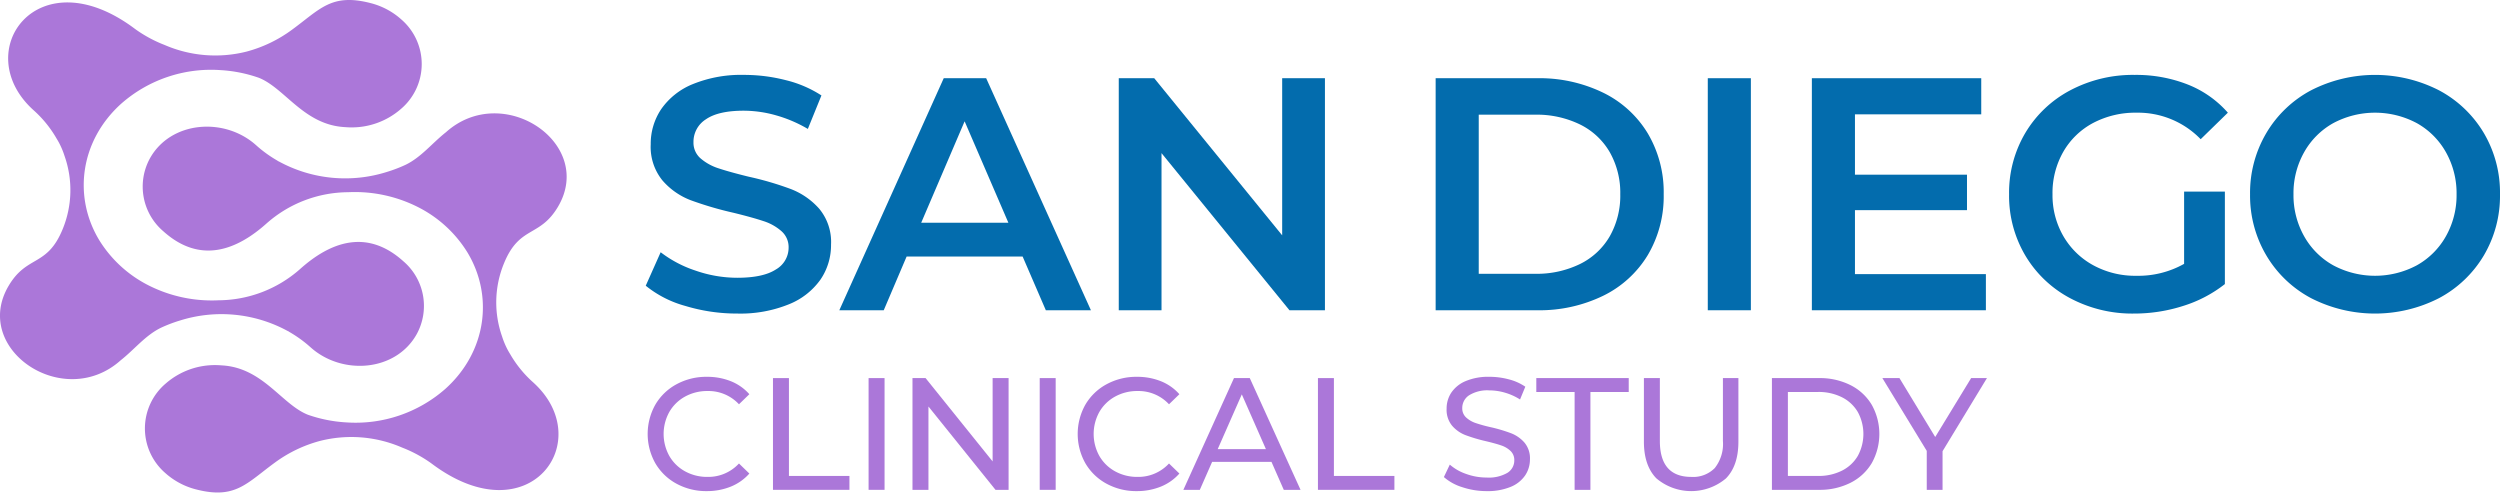 <?xml version="1.0" encoding="UTF-8"?> <svg xmlns="http://www.w3.org/2000/svg" viewBox="0 0 444.13 87.494"><defs><style>.cls-1{fill:#036cad;}.cls-2,.cls-3{fill:#ab77d9;}.cls-3{fill-rule:evenodd;}</style></defs><title>San Diego Clinical Study</title><g id="Layer_2" data-name="Layer 2"><g id="Layer_2-2" data-name="Layer 2"><path class="cls-1" d="M121.755,54.351a19.195,19.195,0,0,1-7.037-3.593l2.65-5.947a20.853,20.853,0,0,0,6.213,3.269,22.566,22.566,0,0,0,7.39,1.266q4.593,0,6.86-1.472a4.461,4.461,0,0,0,2.267-3.887,3.763,3.763,0,0,0-1.266-2.915,8.9,8.9,0,0,0-3.209-1.796q-1.944-.647-5.3-1.472a61.467,61.467,0,0,1-7.625-2.238,12.535,12.535,0,0,1-5.006-3.504,9.438,9.438,0,0,1-2.09-6.448,11.001,11.001,0,0,1,1.855-6.213,12.553,12.553,0,0,1,5.594-4.446,22.673,22.673,0,0,1,9.157-1.649,29.598,29.598,0,0,1,7.42.942,20.519,20.519,0,0,1,6.301,2.708l-2.415,5.948a23.85,23.85,0,0,0-5.653-2.415,21.162,21.162,0,0,0-5.712-.824q-4.535,0-6.743,1.531a4.723,4.723,0,0,0-2.208,4.063,3.67,3.67,0,0,0,1.266,2.885,9.131,9.131,0,0,0,3.209,1.767q1.944.648,5.3,1.472a55.794,55.794,0,0,1,7.538,2.208,12.921,12.921,0,0,1,5.035,3.504,9.238,9.238,0,0,1,2.09,6.359,10.858,10.858,0,0,1-1.855,6.184,12.611,12.611,0,0,1-5.624,4.416,22.891,22.891,0,0,1-9.187,1.649A31.468,31.468,0,0,1,121.755,54.351Z"></path><path class="cls-1" d="M181.673,45.577H161.062l-4.063,9.54h-7.891L167.657,13.895h7.538L193.804,55.117H185.795Zm-2.532-6.006-7.773-18.02-7.714,18.02Z"></path><path class="cls-1" d="M235.378,13.895V55.117h-6.301L206.346,27.204V55.117h-7.596V13.895h6.301L227.781,41.808V13.895Z"></path><path class="cls-1" d="M255.045,13.895h18.02a25.862,25.862,0,0,1,11.718,2.562,18.963,18.963,0,0,1,7.95,7.243,20.495,20.495,0,0,1,2.826,10.806,20.494,20.494,0,0,1-2.826,10.806,18.963,18.963,0,0,1-7.95,7.243,25.869,25.869,0,0,1-11.718,2.562H255.045Zm17.666,34.744a17.496,17.496,0,0,0,7.979-1.737,12.424,12.424,0,0,0,5.3-4.946,14.624,14.624,0,0,0,1.855-7.45,14.624,14.624,0,0,0-1.855-7.449,12.433,12.433,0,0,0-5.3-4.946,17.503,17.503,0,0,0-7.979-1.737H262.701V48.639Z"></path><path class="cls-1" d="M303.391,13.895h7.655V55.117H303.391Z"></path><path class="cls-1" d="M352.797,48.698V55.117H321.881V13.895h30.091v6.418h-22.436V31.032h19.904v6.301H329.536V48.698Z"></path><path class="cls-1" d="M388.011,34.035h7.243v16.429a23.014,23.014,0,0,1-7.42,3.887,28.491,28.491,0,0,1-8.715,1.354,23.508,23.508,0,0,1-11.365-2.738,20.335,20.335,0,0,1-7.95-7.567,20.821,20.821,0,0,1-2.886-10.894,20.828,20.828,0,0,1,2.886-10.894,20.292,20.292,0,0,1,7.979-7.567,23.798,23.798,0,0,1,11.454-2.738,25.019,25.019,0,0,1,9.422,1.708,18.508,18.508,0,0,1,7.125,5.005l-4.829,4.711a15.489,15.489,0,0,0-11.365-4.711,16.064,16.064,0,0,0-7.744,1.826,13.311,13.311,0,0,0-5.3,5.123,14.738,14.738,0,0,0-1.914,7.538,14.503,14.503,0,0,0,1.914,7.42,13.711,13.711,0,0,0,5.3,5.182,15.525,15.525,0,0,0,7.685,1.884,16.586,16.586,0,0,0,8.48-2.119Z"></path><path class="cls-1" d="M410.564,52.967a20.27,20.27,0,0,1-7.95-7.597,20.869,20.869,0,0,1-2.886-10.865A20.872,20.872,0,0,1,402.615,23.641a20.269,20.269,0,0,1,7.95-7.596,24.955,24.955,0,0,1,22.73,0,20.358,20.358,0,0,1,7.95,7.567,20.836,20.836,0,0,1,2.885,10.894,20.83,20.83,0,0,1-2.885,10.894,20.352,20.352,0,0,1-7.95,7.567,24.955,24.955,0,0,1-22.73,0Zm18.785-5.83a13.421,13.421,0,0,0,5.182-5.182,14.852,14.852,0,0,0,1.884-7.45,14.857,14.857,0,0,0-1.884-7.449,13.429,13.429,0,0,0-5.182-5.182,15.767,15.767,0,0,0-14.84,0,13.418,13.418,0,0,0-5.182,5.182,14.842,14.842,0,0,0-1.885,7.449,14.837,14.837,0,0,0,1.885,7.45,13.41,13.41,0,0,0,5.182,5.182,15.771,15.771,0,0,0,14.84,0Z"></path><path class="cls-2" d="M120.179,85.928a9.691,9.691,0,0,1-3.758-3.63,10.626,10.626,0,0,1,0-10.407,9.668,9.668,0,0,1,3.771-3.63,11.032,11.032,0,0,1,5.389-1.319,11.249,11.249,0,0,1,4.253.78,8.7,8.7,0,0,1,3.29,2.311l-1.844,1.787a7.394,7.394,0,0,0-5.586-2.354,8.101,8.101,0,0,0-3.999.992,7.206,7.206,0,0,0-2.793,2.736,8.054,8.054,0,0,0,0,7.799,7.192,7.192,0,0,0,2.793,2.736,8.091,8.091,0,0,0,3.999.993,7.408,7.408,0,0,0,5.586-2.383l1.844,1.787a8.824,8.824,0,0,1-3.304,2.325,11.178,11.178,0,0,1-4.269.794A10.957,10.957,0,0,1,120.179,85.928Z"></path><path class="cls-2" d="M137.32,67.169h2.836V84.552h10.748v2.468h-13.584Z"></path><path class="cls-2" d="M154.307,67.169h2.836V87.02h-2.836Z"></path><path class="cls-2" d="M179.178,67.169V87.02h-2.325L164.941,72.216V87.02h-2.836V67.169h2.326l11.91,14.803V67.169Z"></path><path class="cls-2" d="M184.707,67.169h2.836V87.02h-2.836Z"></path><path class="cls-2" d="M196.575,85.928a9.691,9.691,0,0,1-3.758-3.63,10.626,10.626,0,0,1,0-10.407,9.668,9.668,0,0,1,3.771-3.63,11.032,11.032,0,0,1,5.389-1.319,11.249,11.249,0,0,1,4.253.78,8.7,8.7,0,0,1,3.29,2.311l-1.844,1.787a7.394,7.394,0,0,0-5.586-2.354,8.101,8.101,0,0,0-3.999.992,7.206,7.206,0,0,0-2.793,2.736,8.055,8.055,0,0,0,0,7.799,7.192,7.192,0,0,0,2.793,2.736,8.092,8.092,0,0,0,3.999.993,7.408,7.408,0,0,0,5.586-2.383l1.844,1.787a8.824,8.824,0,0,1-3.304,2.325,11.178,11.178,0,0,1-4.269.794A10.957,10.957,0,0,1,196.575,85.928Z"></path><path class="cls-2" d="M225.883,82.057H215.334l-2.184,4.963h-2.921l8.989-19.851h2.808l9.018,19.851h-2.978Zm-.992-2.269-4.282-9.727-4.282,9.727Z"></path><path class="cls-2" d="M234.135,67.169h2.836V84.552h10.748v2.468h-13.584Z"></path><path class="cls-2" d="M259.785,86.552a8.889,8.889,0,0,1-3.275-1.801l1.049-2.212a8.675,8.675,0,0,0,2.907,1.658,10.667,10.667,0,0,0,3.644.639,6.561,6.561,0,0,0,3.687-.837,2.58,2.58,0,0,0,1.22-2.226,2.196,2.196,0,0,0-.666-1.659,4.458,4.458,0,0,0-1.645-.979q-.979-.34-2.765-.766a28.398,28.398,0,0,1-3.615-1.078,5.961,5.961,0,0,1-2.354-1.658,4.431,4.431,0,0,1-.978-3.021,5.11,5.11,0,0,1,.836-2.864,5.752,5.752,0,0,1,2.538-2.042,10.309,10.309,0,0,1,4.226-.766,13.366,13.366,0,0,1,3.46.454,9.216,9.216,0,0,1,2.921,1.305l-.937,2.269a10.244,10.244,0,0,0-2.665-1.205,9.947,9.947,0,0,0-2.779-.411,6.126,6.126,0,0,0-3.616.879,2.692,2.692,0,0,0-1.205,2.269,2.173,2.173,0,0,0,.681,1.659,4.736,4.736,0,0,0,1.688.992,26.305,26.305,0,0,0,2.736.752,27.583,27.583,0,0,1,3.602,1.077,6.068,6.068,0,0,1,2.34,1.645,4.332,4.332,0,0,1,.979,2.978,5.076,5.076,0,0,1-.851,2.851,5.7,5.7,0,0,1-2.581,2.042,10.676,10.676,0,0,1-4.254.751A13.593,13.593,0,0,1,259.785,86.552Z"></path><path class="cls-2" d="M279.734,69.636h-6.806V67.169h16.419v2.467h-6.806V87.02h-2.808Z"></path><path class="cls-2" d="M294.255,84.978q-2.212-2.269-2.212-6.522V67.169h2.835V78.342q0,6.381,5.587,6.381a5.379,5.379,0,0,0,4.169-1.574A6.91,6.91,0,0,0,306.08,78.342V67.169h2.751V78.455q0,4.282-2.212,6.536a9.58,9.58,0,0,1-12.364-.014Z"></path><path class="cls-2" d="M314.785,67.169h8.366a12.101,12.101,0,0,1,5.586,1.247,9.167,9.167,0,0,1,3.786,3.503,10.618,10.618,0,0,1,0,10.351,9.171,9.171,0,0,1-3.786,3.502,12.089,12.089,0,0,1-5.586,1.248H314.785Zm8.196,17.383a9.184,9.184,0,0,0,4.239-.936,6.765,6.765,0,0,0,2.821-2.623,8.152,8.152,0,0,0,0-7.799,6.771,6.771,0,0,0-2.821-2.623,9.184,9.184,0,0,0-4.239-.936H317.621v14.916Z"></path><path class="cls-2" d="M345.099,80.157v6.863h-2.808V80.1l-7.883-12.931h3.034L343.795,77.633l6.381-10.464h2.808Z"></path><path class="cls-3" d="M89.538,46.774a18.221,18.221,0,0,0-.35,12.981l.019.059a14.196,14.196,0,0,0,1.007,2.38c.14.254.276.49.414.712a20.275,20.275,0,0,0,4.069,5.005c11.532,10.368-.664,27.442-17.959,14.487L76.733,82.395l-.015-.013-.314-.225a23.5,23.5,0,0,0-4.439-2.435l-.043-.018-.12-.048-.202-.08-.033-.015-.019-.007-.1-.038A22.651,22.651,0,0,0,56.898,78.319a23.963,23.963,0,0,0-8.075,3.87c-5.027,3.669-7.007,6.519-13.887,4.781a12.97,12.97,0,0,1-5.594-2.955,10.47,10.47,0,0,1,.143-15.919A13.287,13.287,0,0,1,38.617,64.866c.302.008.604.032.904.053,7.225.461,10.553,6.953,15.205,8.772l.064.022.065.022a24.879,24.879,0,0,0,6.303,1.282l.394.025.03.002a24.147,24.147,0,0,0,17.533-5.958c7.314-6.575,8.616-16.504,3.907-24.274a21.888,21.888,0,0,0-8.401-7.835,24.855,24.855,0,0,0-12.788-2.829A22.024,22.024,0,0,0,47.418,39.639c-5.455,4.903-11.919,7.276-18.408,1.442a10.43,10.43,0,0,1-2.377-12.943c3.71-6.669,13.254-7.384,18.874-2.332a22.125,22.125,0,0,0,3.807,2.748l.015.031.001-.001.296.145a24.588,24.588,0,0,0,19.138,1.805,25.285,25.285,0,0,0,3.275-1.251c2.793-1.345,4.753-3.883,7.182-5.788,10.153-9.111,26.602,2.028,19.876,13.285-3.253,5.442-6.802,3.267-9.559,9.994"></path><path class="cls-3" d="M11.128,40.719A18.219,18.219,0,0,0,11.478,27.739l-.02-.059A14.118,14.118,0,0,0,10.451,25.299c-.139-.255-.277-.49-.414-.712a20.277,20.277,0,0,0-4.069-5.004C-5.563,9.214,6.632-7.861,23.928,5.095l.006.003.015.014.314.225a23.55,23.55,0,0,0,4.439,2.435l.043.018.12.047.202.08.033.015.019.007.1.039a22.647,22.647,0,0,0,14.549,1.197,23.955,23.955,0,0,0,8.073-3.87C56.869,1.635,58.849-1.215,65.729.523A12.963,12.963,0,0,1,71.322,3.478a10.47,10.47,0,0,1-.143,15.919A13.289,13.289,0,0,1,62.049,22.627c-.302-.007-.604-.033-.904-.052-7.225-.46-10.554-6.953-15.204-8.772l-.065-.021-.066-.023a24.927,24.927,0,0,0-6.303-1.282l-.394-.025-.031-.002a24.147,24.147,0,0,0-17.532,5.958c-7.315,6.576-8.617,16.504-3.908,24.274a21.881,21.881,0,0,0,8.401,7.835,24.851,24.851,0,0,0,12.787,2.829,22.026,22.026,0,0,0,14.416-5.493c5.455-4.903,11.918-7.276,18.408-1.441A10.43,10.43,0,0,1,74.033,59.356c-3.711,6.669-13.254,7.385-18.873,2.332a22.171,22.171,0,0,0-3.808-2.747l-.016-.031-0.0.002-.296-.146a24.587,24.587,0,0,0-19.138-1.804,25.362,25.362,0,0,0-3.275,1.25c-2.793,1.345-4.752,3.883-7.182,5.788-10.153,9.112-26.601-2.028-19.876-13.285C4.823,45.271,8.372,47.446,11.128,40.719Z"></path></g></g></svg> 